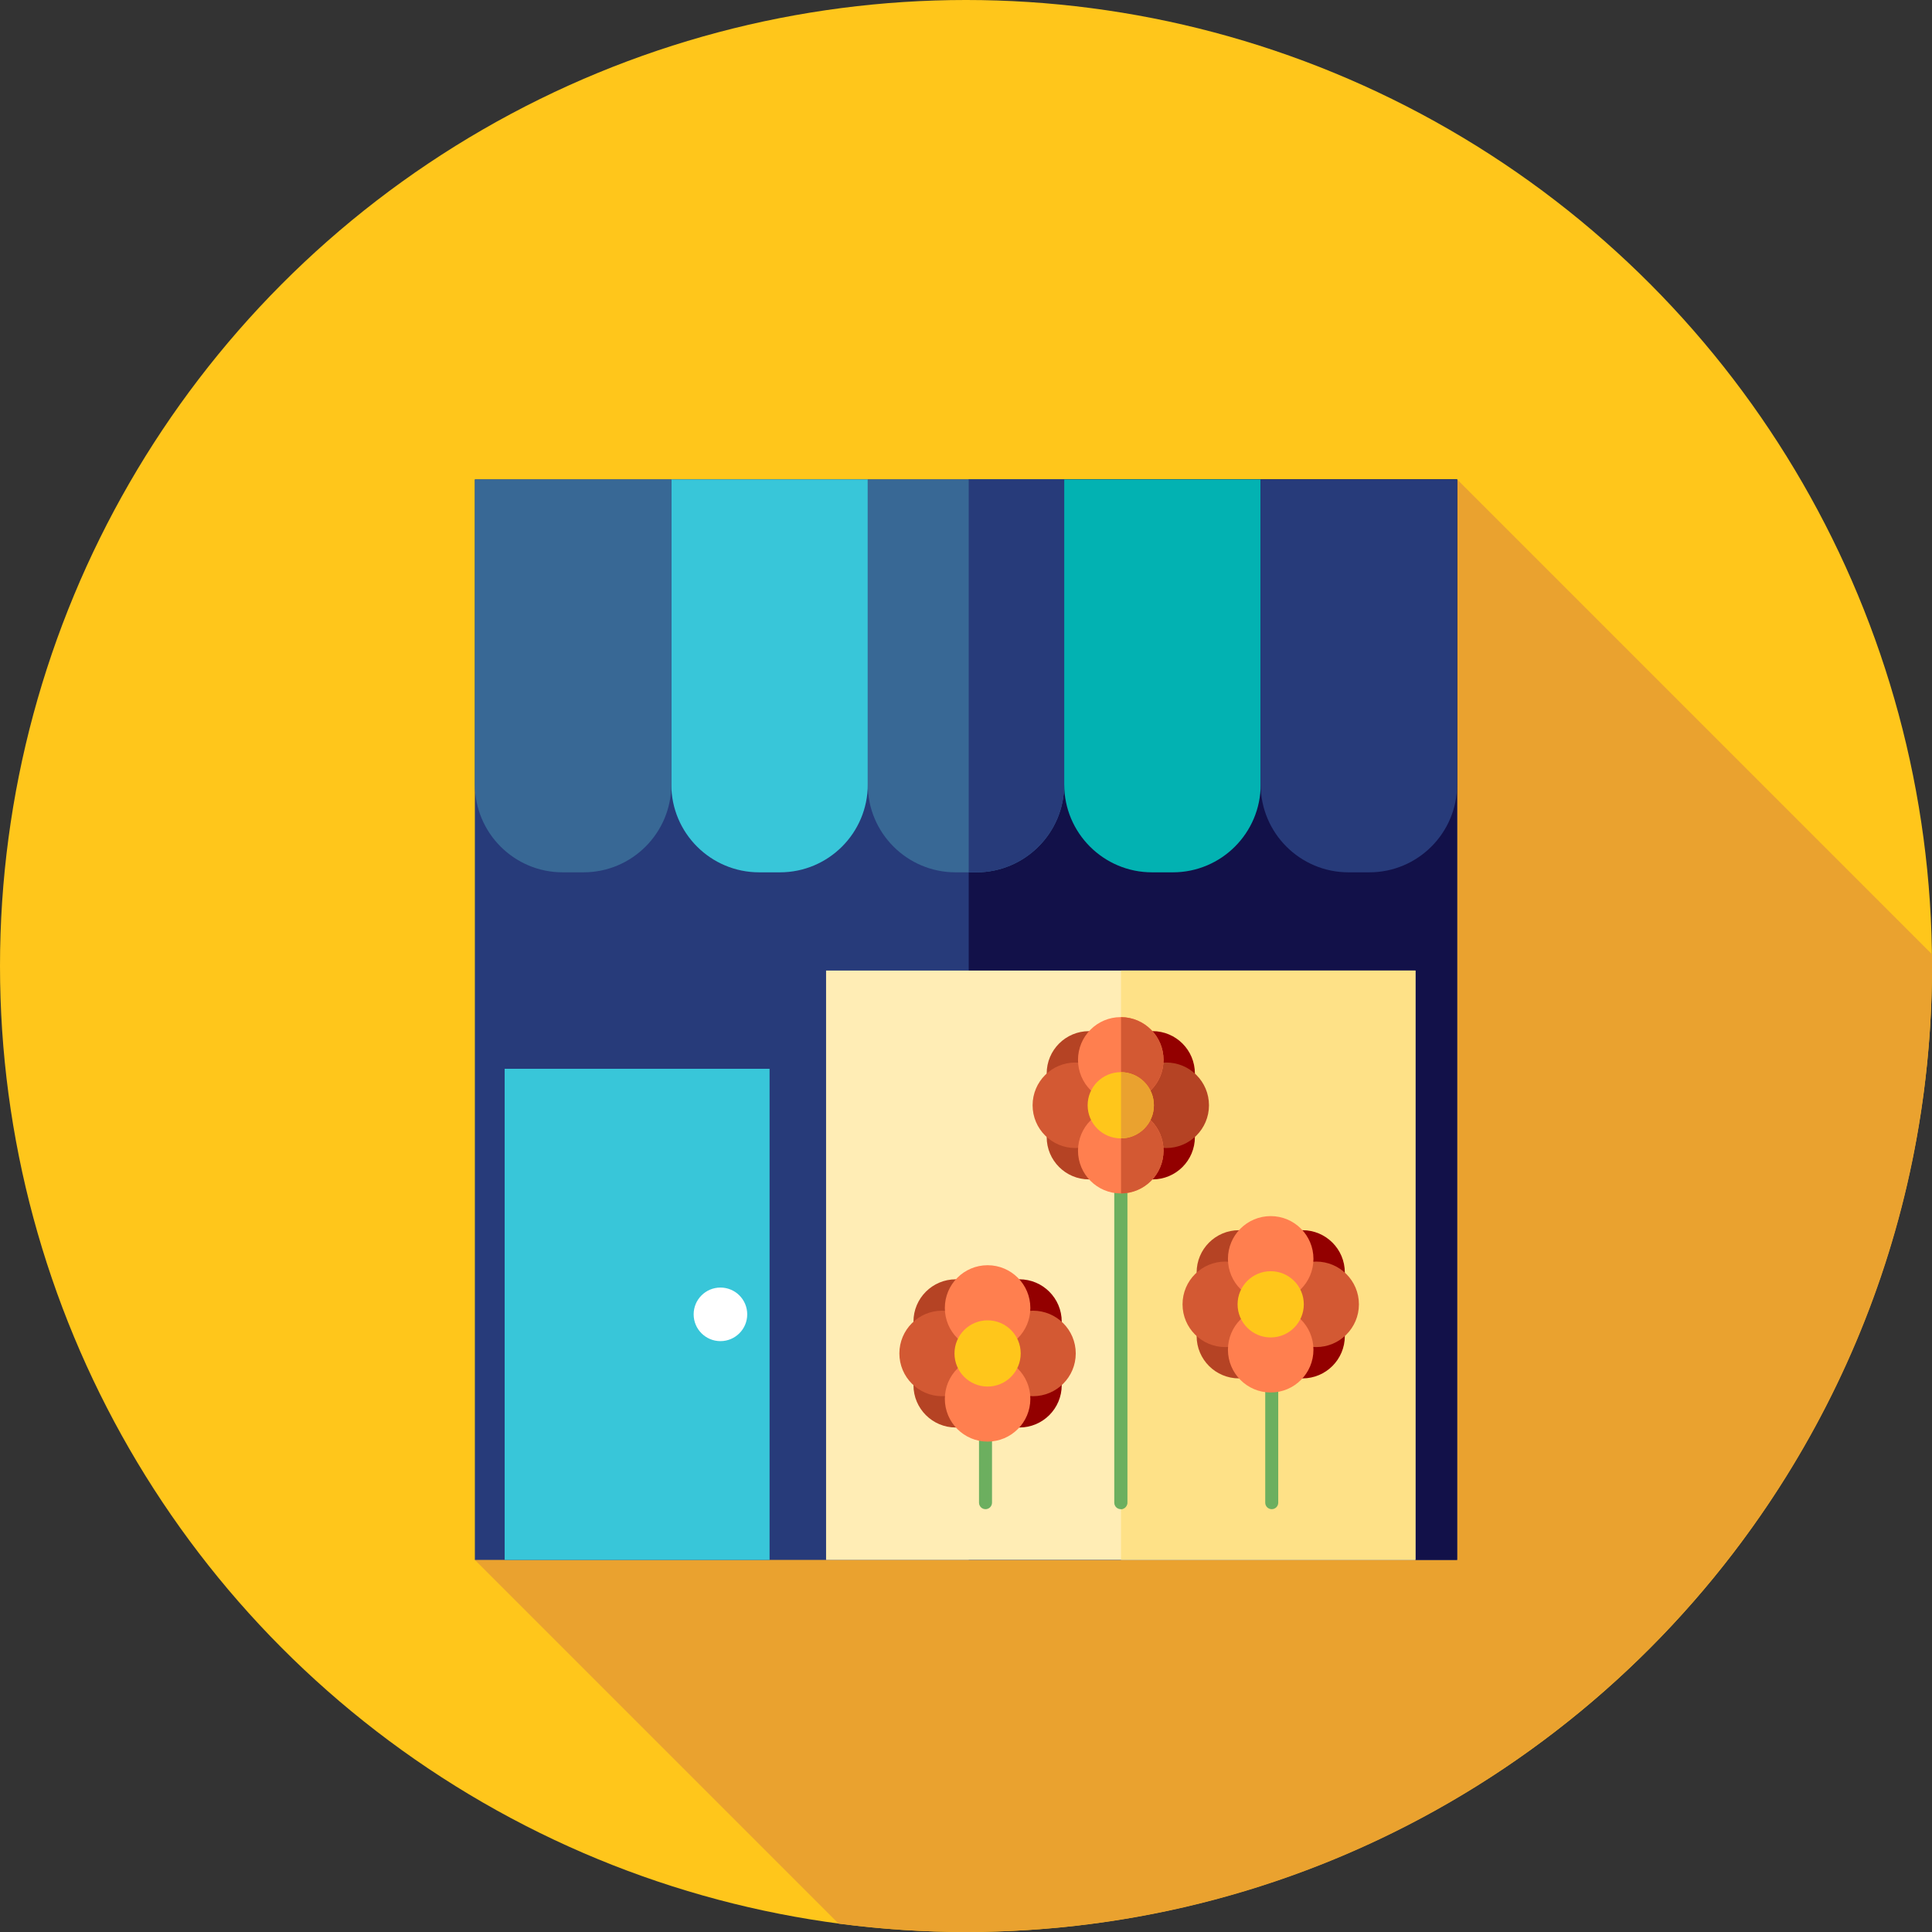 <?xml version="1.0" encoding="iso-8859-1"?>
<!-- Generator: Adobe Illustrator 19.0.0, SVG Export Plug-In . SVG Version: 6.00 Build 0)  -->
<svg version="1.1" id="Layer_1" xmlns="http://www.w3.org/2000/svg" xmlns:xlink="http://www.w3.org/1999/xlink" x="0px" y="0px"
	 viewBox="0 0 512 512" style="enable-background:new 0 0 512 512;" xml:space="preserve">
<rect x="0" y="0" width="512" height="512" fill="#333333" stroke="none"/>
<circle style="fill:#FFC61B;" cx="256" cy="256" r="256"/>
<path style="fill:#EAA22F;" d="M512,256c0-1.05-0.028-2.095-0.04-3.143L386.155,127.052L259.456,278.993L125.845,413.393
	l96.389,96.389C233.284,511.238,244.553,512,256,512C397.384,512,512,397.384,512,256z"/>
<rect x="125.845" y="127.052" style="fill:#273B7A;" width="260.31" height="286.341"/>
<rect x="256.724" y="127.052" style="fill:#121149;" width="129.431" height="286.341"/>
<path style="fill:#38C6D9;" d="M206.686,231.176h-5.496c-12.859,0-23.283-10.424-23.283-23.283v-80.841h52.062v80.841
	C229.969,220.751,219.545,231.176,206.686,231.176z"/>
<path style="fill:#386895;" d="M258.748,231.176h-5.496c-12.859,0-23.283-10.424-23.283-23.283v-80.841h52.062v80.841
	C282.031,220.751,271.607,231.176,258.748,231.176z"/>
<path style="fill:#273B7A;" d="M256.719,127.052v104.124h2.029c12.859,0,23.283-10.424,23.283-23.283v-80.841H256.719z"/>
<path style="fill:#02B2B2;" d="M310.81,231.176h-5.496c-12.859,0-23.283-10.424-23.283-23.283v-80.841h52.062v80.841
	C334.093,220.751,323.668,231.176,310.81,231.176z"/>
<path style="fill:#273B7A;" d="M362.872,231.176h-5.496c-12.859,0-23.283-10.424-23.283-23.283v-80.841h52.062v80.841
	C386.155,220.751,375.73,231.176,362.872,231.176z"/>
<path style="fill:#386895;" d="M154.624,231.176h-5.496c-12.859,0-23.283-10.424-23.283-23.283v-80.841h52.062v80.841
	C177.907,220.751,167.483,231.176,154.624,231.176z"/>
<rect x="218.919" y="257.207" style="fill:#FFEDB5;" width="156.186" height="156.186"/>
<rect x="297.081" y="257.207" style="fill:#FEE187;" width="78.024" height="156.186"/>
<rect x="133.741" y="283.238" style="fill:#38C6D9;" width="70.204" height="130.155"/>
<circle style="fill:#FFFFFF;" cx="190.923" cy="348.315" r="7.099"/>
<g>
	<path style="fill:#6CAF5F;" d="M297.019,399.946c-0.953,0-1.724-0.771-1.724-1.724V292.414c0-0.953,0.771-1.724,1.724-1.724
		s1.724,0.771,1.724,1.724v105.808C298.743,399.176,297.972,399.946,297.019,399.946z"/>
	<path style="fill:#6CAF5F;" d="M297.088,290.704v109.228c0.919-0.038,1.655-0.781,1.655-1.71V292.414
		C298.743,291.485,298.006,290.742,297.088,290.704z"/>
	<path style="fill:#6CAF5F;" d="M261.172,399.946c-0.953,0-1.724-0.771-1.724-1.724v-56.889c0-0.953,0.771-1.724,1.724-1.724
		s1.724,0.771,1.724,1.724v56.889C262.896,399.176,262.125,399.946,261.172,399.946z"/>
	<path style="fill:#6CAF5F;" d="M337.024,399.946c-0.953,0-1.724-0.771-1.724-1.724v-56.889c0-0.953,0.771-1.724,1.724-1.724
		s1.724,0.771,1.724,1.724v56.889C338.747,399.176,337.977,399.946,337.024,399.946z"/>
</g>
<circle style="fill:#B54324;" cx="328.335" cy="354.073" r="11.216"/>
<circle style="fill:#930000;" cx="345.178" cy="337.23" r="11.216"/>
<circle style="fill:#B54324;" cx="328.335" cy="337.23" r="11.216"/>
<circle style="fill:#930000;" cx="345.178" cy="354.073" r="11.216"/>
<g>
	<circle style="fill:#D35933;" cx="324.715" cy="345.66" r="11.33"/>
	<circle style="fill:#D35933;" cx="348.798" cy="345.66" r="11.33"/>
</g>
<g>
	<circle style="fill:#FF7F4F;" cx="336.748" cy="333.61" r="11.33"/>
	<circle style="fill:#FF7F4F;" cx="336.748" cy="357.693" r="11.33"/>
</g>
<circle style="fill:#FFC61B;" cx="336.748" cy="345.66" r="8.775"/>
<circle style="fill:#B54324;" cx="288.599" cy="301.339" r="11.216"/>
<circle style="fill:#930000;" cx="305.442" cy="284.479" r="11.216"/>
<circle style="fill:#B54324;" cx="288.599" cy="284.479" r="11.216"/>
<circle style="fill:#930000;" cx="305.442" cy="301.339" r="11.216"/>
<circle style="fill:#D35933;" cx="284.979" cy="292.909" r="11.33"/>
<circle style="fill:#B54324;" cx="309.062" cy="292.909" r="11.33"/>
<circle style="fill:#FF7F4F;" cx="297.012" cy="280.876" r="11.33"/>
<path style="fill:#D35933;" d="M308.348,280.872c0-6.234-5.036-11.29-11.262-11.326V292.2
	C303.313,292.162,308.348,287.106,308.348,280.872z"/>
<circle style="fill:#FF7F4F;" cx="297.012" cy="304.942" r="11.33"/>
<path style="fill:#D35933;" d="M308.348,304.949c0-6.234-5.036-11.29-11.262-11.328v22.654
	C303.313,316.238,308.348,311.184,308.348,304.949z"/>
<circle style="fill:#FFC61B;" cx="297.012" cy="292.909" r="8.775"/>
<path style="fill:#EAA22F;" d="M303.223,286.706c-1.696-1.696-3.913-2.546-6.135-2.563v17.537c2.222-0.017,4.441-0.867,6.137-2.563
	C306.65,295.688,306.65,290.133,303.223,286.706z"/>
<circle style="fill:#B54324;" cx="253.293" cy="367.088" r="11.216"/>
<circle style="fill:#930000;" cx="270.153" cy="350.246" r="11.216"/>
<circle style="fill:#B54324;" cx="253.293" cy="350.246" r="11.216"/>
<circle style="fill:#930000;" cx="270.153" cy="367.088" r="11.216"/>
<g>
	<circle style="fill:#D35933;" cx="249.673" cy="358.676" r="11.33"/>
	<circle style="fill:#D35933;" cx="273.756" cy="358.676" r="11.33"/>
</g>
<g>
	<circle style="fill:#FF7F4F;" cx="261.723" cy="346.626" r="11.33"/>
	<circle style="fill:#FF7F4F;" cx="261.723" cy="370.709" r="11.33"/>
</g>
<circle style="fill:#FFC61B;" cx="261.723" cy="358.676" r="8.775"/>
<g>
</g>
<g>
</g>
<g>
</g>
<g>
</g>
<g>
</g>
<g>
</g>
<g>
</g>
<g>
</g>
<g>
</g>
<g>
</g>
<g>
</g>
<g>
</g>
<g>
</g>
<g>
</g>
<g>
</g>
</svg>
